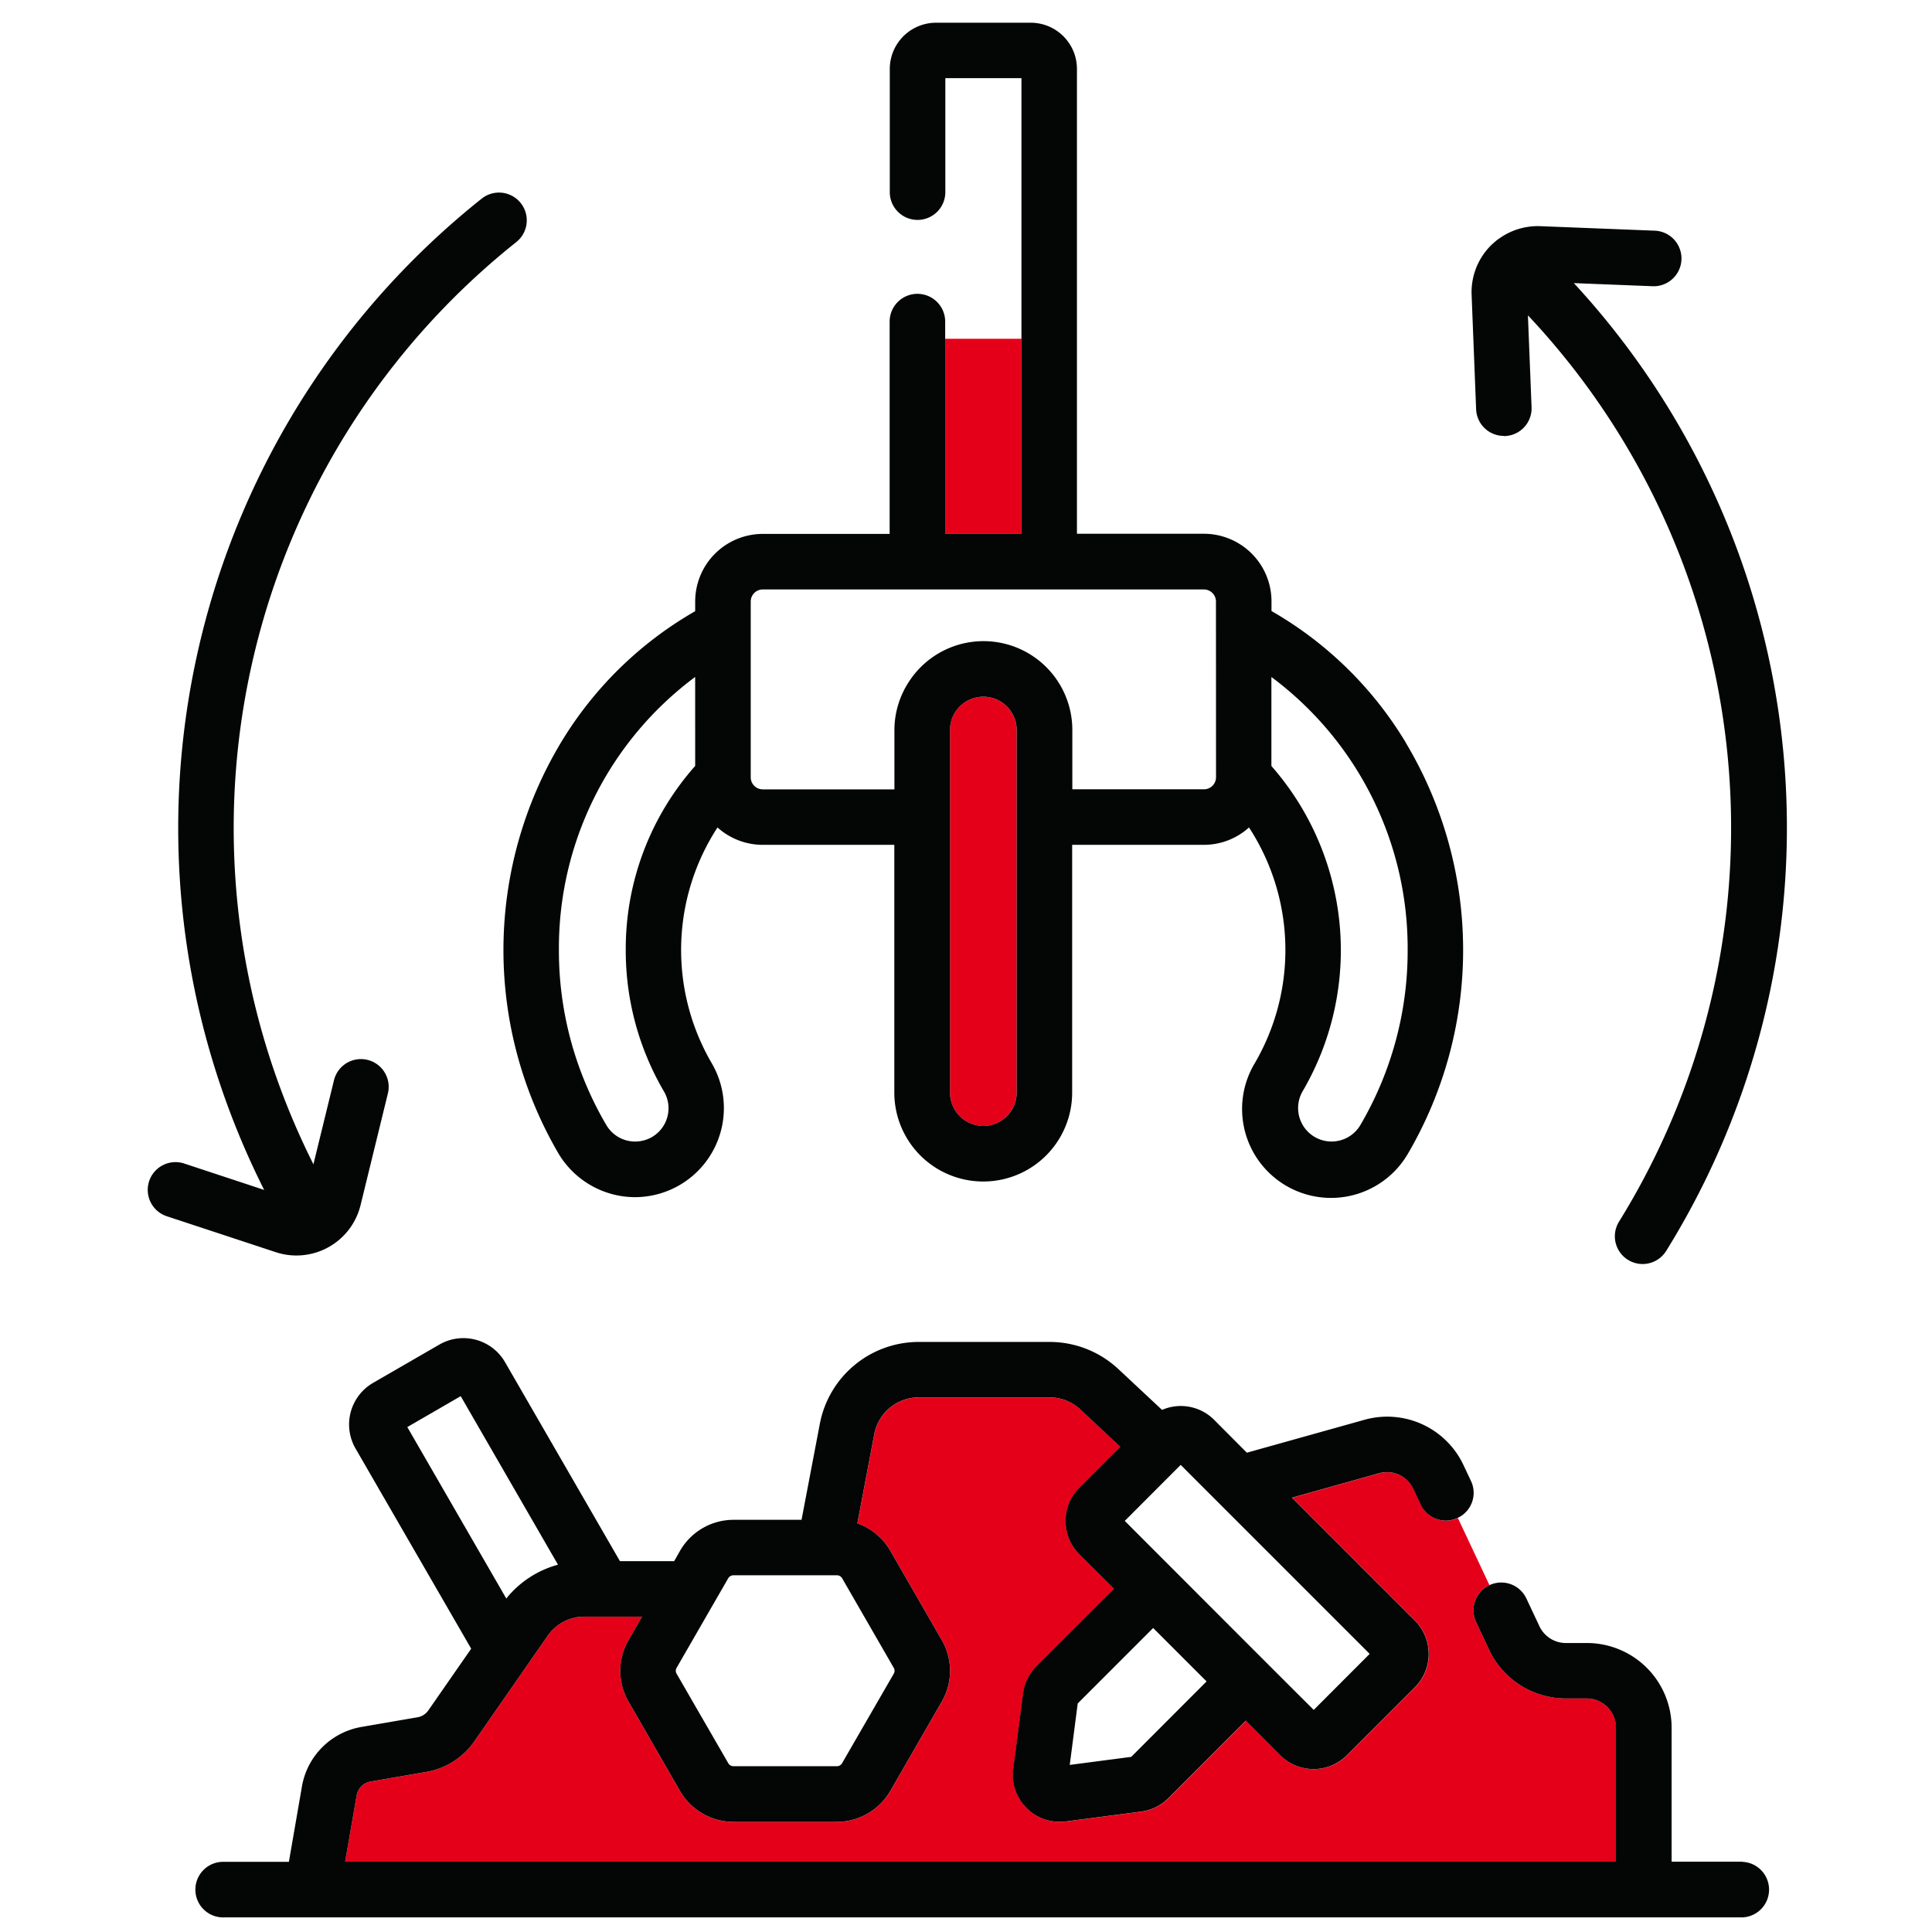 <svg xmlns="http://www.w3.org/2000/svg" width="80" height="80" viewBox="0 0 80 80"><g transform="translate(1986 -4927)"><rect width="80" height="80" transform="translate(-1986 4927)" fill="#fff" opacity="0"/><g transform="translate(-1979.882 4927.941)"><path d="M115.012,169.011h-.88A3.517,3.517,0,0,1,110.965,167l-.541-1.153a1.148,1.148,0,0,1,.55-1.529l-1.308-2.781a1.129,1.129,0,0,1-.489.113,1.152,1.152,0,0,1-1.04-.664l-.306-.649a1.2,1.2,0,0,0-1.416-.649L102.8,160.7l5.1,5.1a1.948,1.948,0,0,1,0,2.744l-2.828,2.828a1.948,1.948,0,0,1-2.744,0l-1.435-1.44-3.209,3.214a1.964,1.964,0,0,1-1.125.551l-3.12.409a2.453,2.453,0,0,1-.258.014,1.9,1.9,0,0,1-1.365-.569,1.926,1.926,0,0,1-.555-1.624l.409-3.125a1.963,1.963,0,0,1,.551-1.12l3.214-3.209-1.44-1.435a1.948,1.948,0,0,1,0-2.744l1.7-1.7-1.652-1.548a1.866,1.866,0,0,0-1.28-.5H87.342a1.875,1.875,0,0,0-1.84,1.525l-.7,3.694a2.555,2.555,0,0,1,1.36,1.125l2.136,3.708a2.538,2.538,0,0,1,0,2.546l-2.136,3.708a2.571,2.571,0,0,1-2.207,1.271H79.671a2.565,2.565,0,0,1-2.207-1.271l-2.136-3.708a2.538,2.538,0,0,1,0-2.546l.56-.974H73.5a1.858,1.858,0,0,0-1.529.8l-3.04,4.376a3.052,3.052,0,0,1-1.962,1.252l-2.32.4a.71.71,0,0,0-.584.579l-.475,2.739h52.626V170.22A1.208,1.208,0,0,0,115.012,169.011Z" transform="translate(-55.417 -99.622)" fill="#e50019"/><rect width="3.158" height="8.08" transform="translate(33.02 13.087)" fill="#e50019"/><path d="M119.573,96.274v15.012a1.381,1.381,0,1,1-2.762,0V96.274a1.381,1.381,0,1,1,2.762,0Z" transform="translate(-83.593 -66.984)" fill="#e50019"/><g transform="translate(0 0)"><path d="M114.886,65.4a15.461,15.461,0,0,0-5.562-5.449v-.4a2.8,2.8,0,0,0-2.8-2.8h-5.256V37.505a1.914,1.914,0,0,0-1.915-1.915h-3.92a1.917,1.917,0,0,0-1.915,1.915v5.1a1.148,1.148,0,1,0,2.3,0V37.886H98.97V56.757H95.812V47.966a1.148,1.148,0,1,0-2.3,0v8.791H88.26a2.8,2.8,0,0,0-2.8,2.8v.4A15.468,15.468,0,0,0,79.9,65.4,16.7,16.7,0,0,0,79.8,82.414a3.7,3.7,0,0,0,3.172,1.807,3.688,3.688,0,0,0,3.167-5.558,9.3,9.3,0,0,1,.245-9.751,2.8,2.8,0,0,0,1.873.72h5.449V79.891a3.682,3.682,0,0,0,7.364,0V69.632h5.45a2.787,2.787,0,0,0,1.873-.72,9.3,9.3,0,0,1,.245,9.751,3.683,3.683,0,1,0,6.339,3.751,16.7,16.7,0,0,0-.094-17.012Zm-29.426.965a11.412,11.412,0,0,0-2.875,7.609,11.53,11.53,0,0,0,1.576,5.859,1.379,1.379,0,0,1-.48,1.892,1.4,1.4,0,0,1-.706.193,1.381,1.381,0,0,1-1.191-.678,14.244,14.244,0,0,1-1.967-7.266,13.99,13.99,0,0,1,5.642-11.294ZM98.773,79.891a1.381,1.381,0,1,1-2.762,0V64.879a1.381,1.381,0,1,1,2.762,0Zm8.254-13.059a.5.5,0,0,1-.5.5h-5.45V64.879a3.678,3.678,0,0,0-6.767-2,3.648,3.648,0,0,0-.6,2v2.456H88.26a.5.5,0,0,1-.5-.5V59.557a.5.5,0,0,1,.5-.5h18.264a.5.5,0,0,1,.5.5ZM113,81.242a1.385,1.385,0,0,1-2.386-1.407,11.564,11.564,0,0,0-1.294-13.468V62.682a14,14,0,0,1,5.642,11.294A14.256,14.256,0,0,1,113,81.242Z" transform="translate(-62.792 -35.59)" fill="#040505"/><path d="M114.524,173.006h-2.932v-5.553a3.507,3.507,0,0,0-3.505-3.5h-.88a1.211,1.211,0,0,1-1.087-.692l-.542-1.153a1.149,1.149,0,1,0-2.08.979l.541,1.153a3.517,3.517,0,0,0,3.168,2.009h.88a1.208,1.208,0,0,1,1.2,1.209v5.548H56.666l.475-2.739a.71.71,0,0,1,.584-.579l2.32-.4a3.052,3.052,0,0,0,1.962-1.252l3.04-4.376a1.858,1.858,0,0,1,1.529-.8h2.386l-.56.974a2.538,2.538,0,0,0,0,2.546l2.136,3.708a2.565,2.565,0,0,0,2.207,1.271h4.283a2.571,2.571,0,0,0,2.207-1.271l2.136-3.708a2.538,2.538,0,0,0,0-2.546l-2.136-3.708A2.555,2.555,0,0,0,77.875,159l.7-3.694a1.875,1.875,0,0,1,1.84-1.525h5.416a1.866,1.866,0,0,1,1.28.5l1.652,1.548-1.7,1.7a1.948,1.948,0,0,0,0,2.744l1.44,1.435-3.214,3.209a1.963,1.963,0,0,0-.551,1.12l-.409,3.125a1.926,1.926,0,0,0,.555,1.624,1.9,1.9,0,0,0,1.365.569,2.452,2.452,0,0,0,.258-.014l3.12-.409a1.963,1.963,0,0,0,1.125-.551l3.209-3.214,1.435,1.44a1.948,1.948,0,0,0,2.744,0l2.828-2.828a1.948,1.948,0,0,0,0-2.744l-5.1-5.1,3.614-1.012a1.2,1.2,0,0,1,1.416.649l.306.649a1.152,1.152,0,0,0,1.04.664,1.129,1.129,0,0,0,.489-.113,1.145,1.145,0,0,0,.551-1.529l-.306-.649a3.489,3.489,0,0,0-4.113-1.882l-4.861,1.36L92.638,154.7a1.95,1.95,0,0,0-2.146-.4l-1.807-1.689a4.166,4.166,0,0,0-2.852-1.125H80.416a4.17,4.17,0,0,0-4.094,3.388l-.758,3.977H72.745a2.56,2.56,0,0,0-2.207,1.275l-.249.438H68.045l-4.758-8.24a1.991,1.991,0,0,0-2.72-.729l-2.744,1.586a1.99,1.99,0,0,0-.729,2.715l4.791,8.292-1.765,2.541a.689.689,0,0,1-.466.3l-2.32.4a3.022,3.022,0,0,0-2.456,2.456l-.542,3.129H51.663a1.151,1.151,0,1,0,0,2.3h62.861a1.151,1.151,0,0,0,0-2.3Zm-35.143-8.028a.238.238,0,0,1,0,.249l-2.137,3.7a.248.248,0,0,1-.216.127H72.745a.248.248,0,0,1-.216-.127l-2.137-3.7a.24.24,0,0,1,0-.249l2.137-3.708a.254.254,0,0,1,.216-.122h4.283a.253.253,0,0,1,.216.122Zm9.835,3.689L86.67,169,87,166.456l3.124-3.125,2.212,2.212Zm9.873-4.264-2.316,2.32c-1.1-1.092-7.825-7.826-7.825-7.826l2.315-2.32ZM59.24,155.011l2.211-1.28,4.028,6.979a4.132,4.132,0,0,0-2.141,1.4Z" transform="translate(-48.492 -96.86)" fill="#040505"/><path d="M164.049,62.183h.046a1.149,1.149,0,0,0,1.1-1.193l-.151-3.806a30.971,30.971,0,0,1,3.773,37.528,1.149,1.149,0,1,0,1.952,1.213,33.226,33.226,0,0,0-3.823-40.075l3.26.129a1.149,1.149,0,0,0,.091-2.3l-4.748-.187A2.744,2.744,0,0,0,163.86,54a1.315,1.315,0,0,0-.173.132c-.059.052-.12.1-.175.158a2.737,2.737,0,0,0-.8,2.039l.187,4.748a1.149,1.149,0,0,0,1.147,1.1Z" transform="translate(-107.894 -45.068)" fill="#040505"/><path d="M55.033,92.471l1.129-4.616a1.149,1.149,0,1,0-2.232-.546l-.848,3.466a31.009,31.009,0,0,1,8.4-38.187,1.149,1.149,0,0,0-1.431-1.8,33.312,33.312,0,0,0-9.008,41.048l-3.312-1.093a1.149,1.149,0,1,0-.72,2.183l4.512,1.488a2.733,2.733,0,0,0,3.51-1.945Z" transform="translate(-46.222 -43.505)" fill="#040505"/></g></g></g></svg>